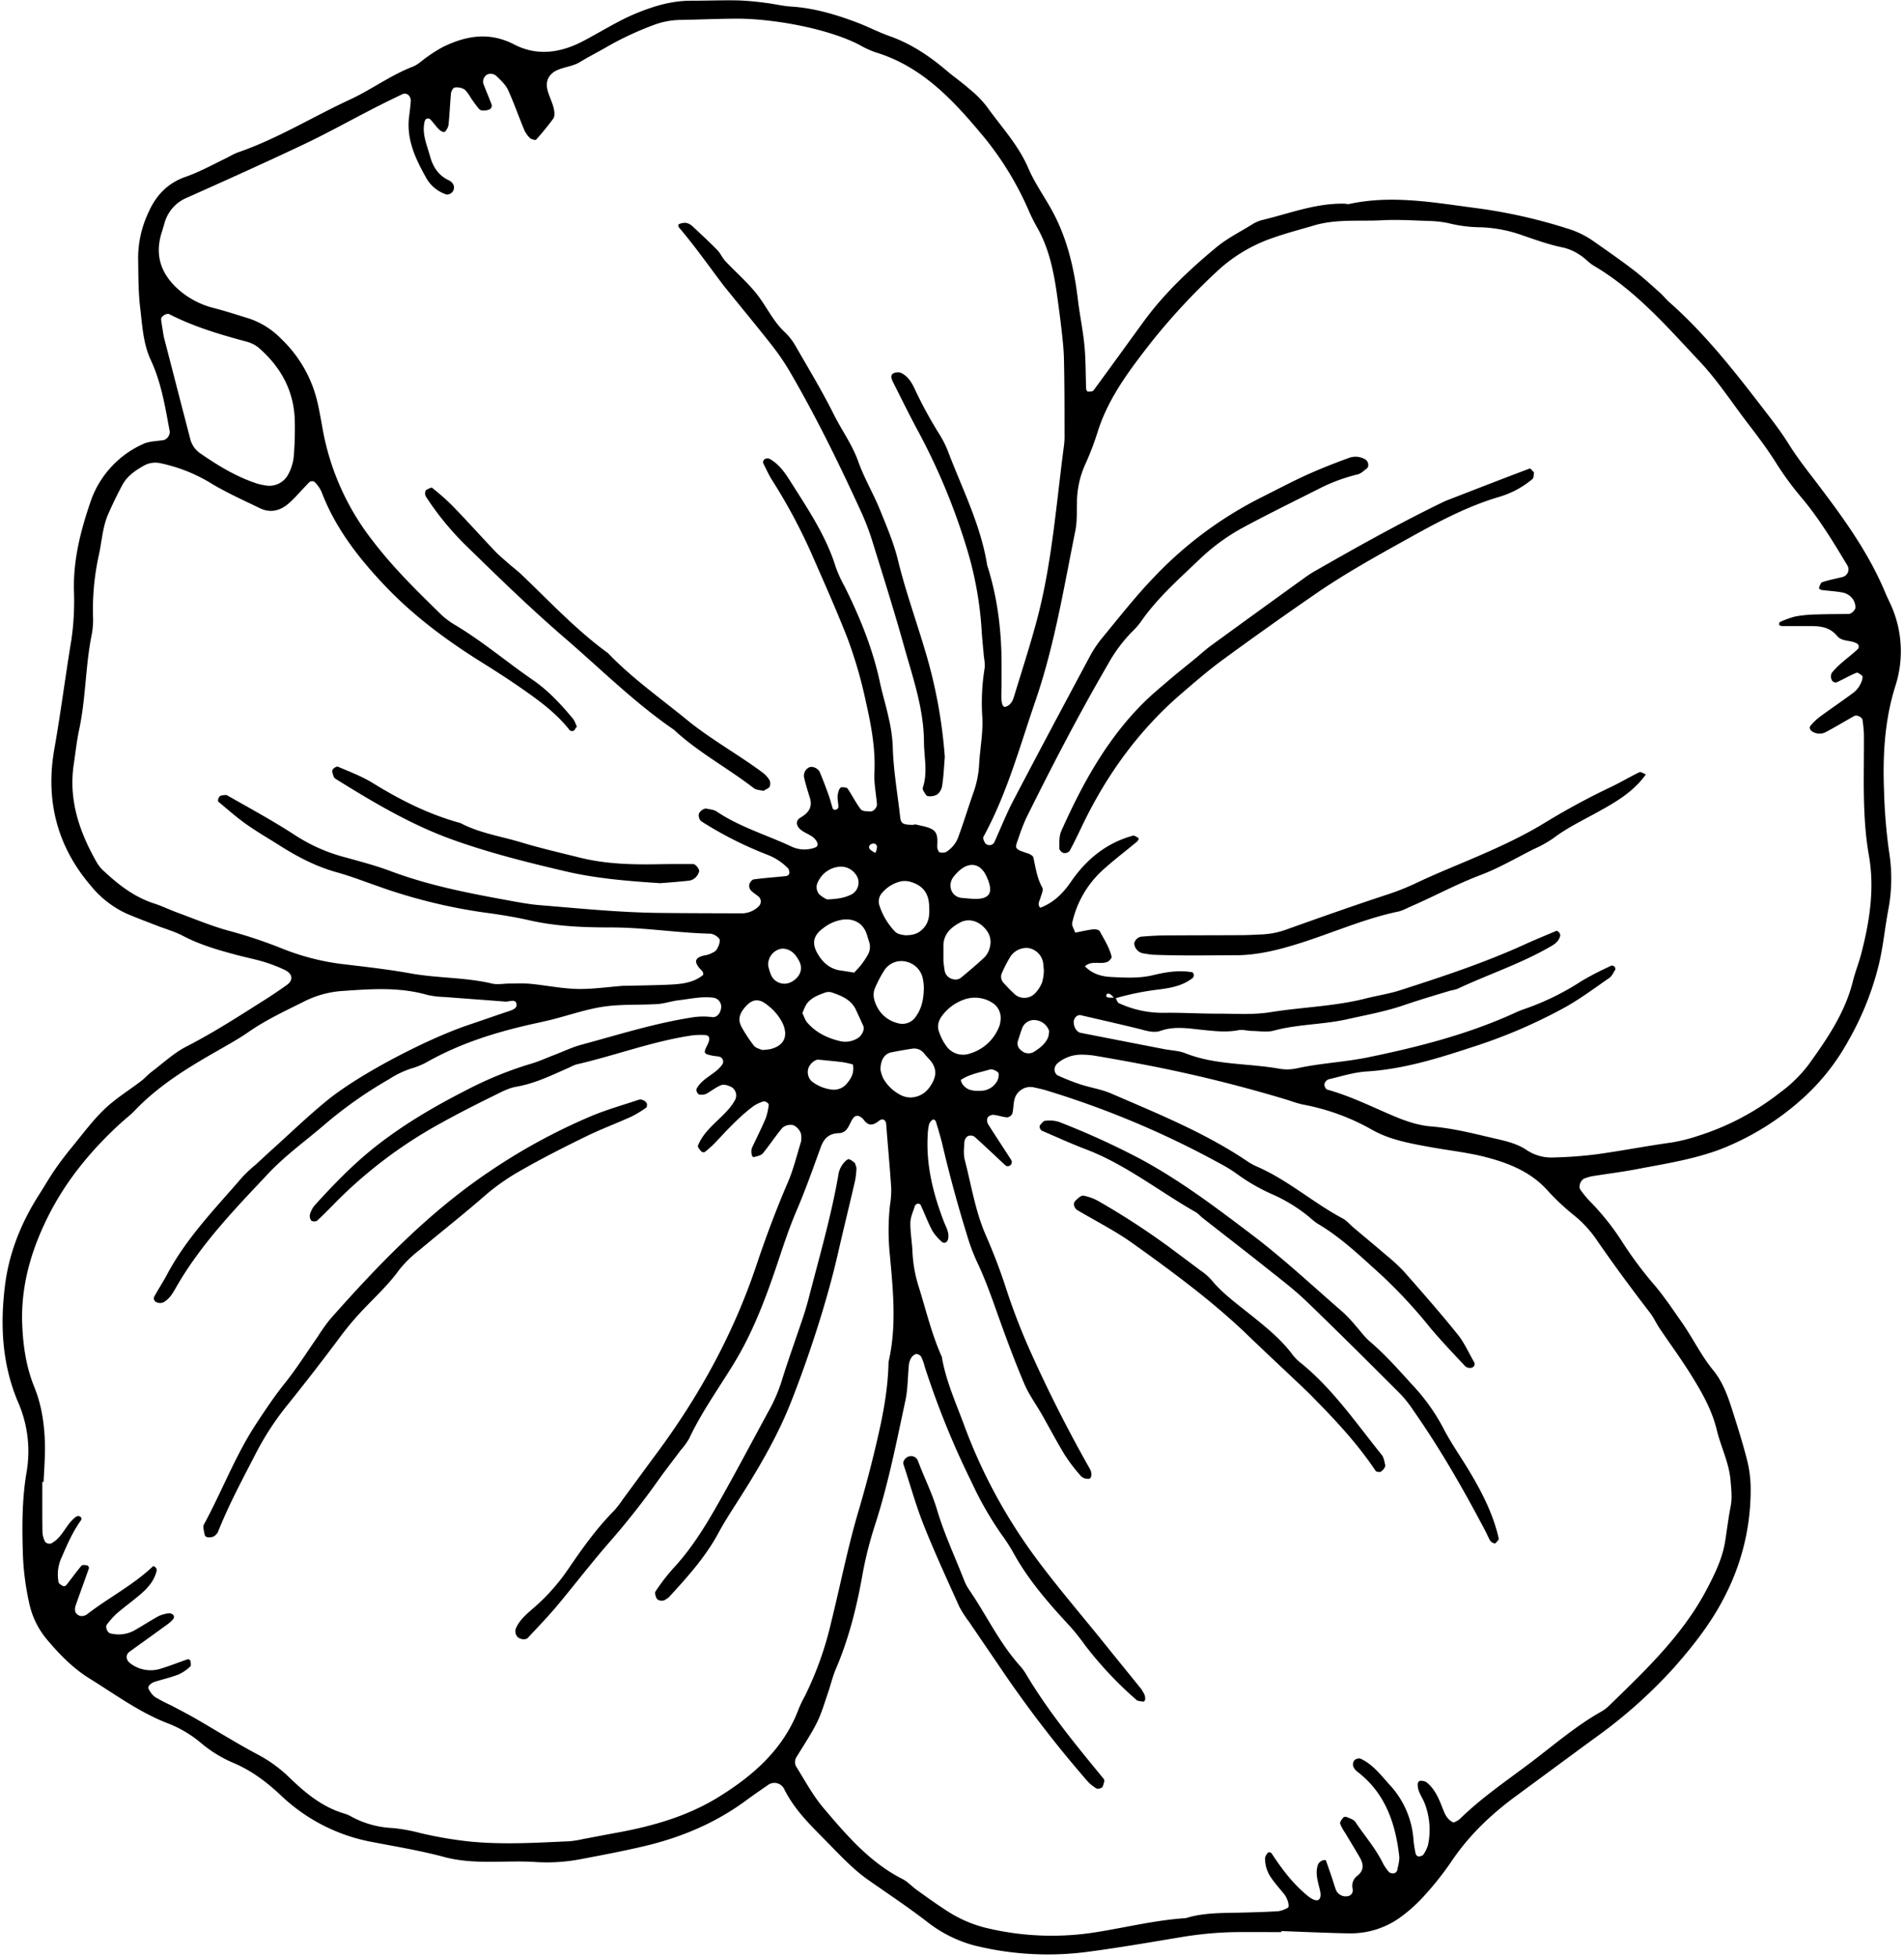 <?xml version="1.0" encoding="UTF-8"?><svg xmlns="http://www.w3.org/2000/svg" xmlns:xlink="http://www.w3.org/1999/xlink" data-name="Poppy Bouquet" height="772.0" preserveAspectRatio="xMidYMid meet" version="1.0" viewBox="12.3 9.3 751.3 772.0" width="751.3" zoomAndPan="magnify"><g data-name="Dogwood 3" id="change1_1"><path d="M517.91,771.52c-6.1,0-12.2-.06-18.3,0a143.52,143.52,0,0,0-20.94,1.93c-12,2-24.05,4.08-36.11,5.7a120.43,120.43,0,0,1-46.11-2.44,52.24,52.24,0,0,1-18.69-9.55c-7.45-5.71-15.25-10.89-22.92-16.27-5.7-4-10.6-9.22-15.51-14.23-6.54-6.68-13.46-13.09-17.67-21.73a4.29,4.29,0,0,0-6-1.66c-3.09,2.12-6.18,4.26-9.2,6.48-12.27,9-26.05,14.67-40.79,18.06-7.75,1.79-15.57,3.3-23.4,4.77A70.88,70.88,0,0,1,224,743.89c-12.11-.86-24.32,1.23-36.4-2-9.47-2.55-19.22-4.13-28.88-6A70.77,70.77,0,0,1,123,717.45c-5.55-5.19-11.41-9.61-18.43-12.61a50.53,50.53,0,0,1-13.14-8.08A45.92,45.92,0,0,0,78.13,689c-11-4.3-20.48-11.33-30.42-17.47-6.35-3.92-11.74-9.34-16.6-15.11a33.1,33.1,0,0,1-7.34-14.92,106.14,106.14,0,0,1-2.4-18.07c-.39-11.27-.46-22.58,1.47-33.68a48.3,48.3,0,0,0-3.5-27.5c-6.21-14.78-7-30-5.11-45.52,1.59-13.24,6.52-25.31,13.72-36.5,2-3.15,3.88-6.41,6-9.49s4.4-6.06,6.78-8.95c4.16-5.06,8.08-10.41,12.79-14.92,4.37-4.18,9.65-7.41,14.48-11.11,1.49-1.14,2.74-2.59,4.23-3.71,4.48-3.39,8.69-7.36,13.62-9.89,10.88-5.57,21.08-12.19,31.37-18.7,2.77-1.75,5.48-3.62,8.16-5.51,2.86-2,2.45-4.61-1.06-6.18a63.54,63.54,0,0,0-7.82-3c-3.59-1.07-7.29-1.79-10.91-2.76-7.24-1.94-14.43-4-21.13-7.53-3.29-1.73-7-2.74-10.45-4.1-3.93-1.53-7.89-3-11.76-4.66A39.36,39.36,0,0,1,48,358.56c-13.4-15.7-17.78-33.93-14.25-53.84,2.53-14.29,4.34-28.68,6.72-43a107.5,107.5,0,0,0,1-19.66c-.24-11.93,2.6-23.25,6.4-34.36a38.54,38.54,0,0,1,21-23.28c2.46-1.13,5.47-1.05,8.23-1.55a3.59,3.59,0,0,0,2.2-3.2C77.51,170,76,160.34,71.77,151.27c-3-6.45-3.33-13.66-4.16-20.6-.78-6.5-.69-13.11-.81-19.68a42.28,42.28,0,0,1,4-17.72c2.91-6.63,7.43-11.67,14.71-14.2,5.72-2,11.07-5,16.58-7.65a37.91,37.91,0,0,1,3.77-1.89c15.62-5.31,29.63-14.05,44.51-20.94,8.49-3.93,16.05-9.62,24.84-13,2.12-.83,3.84-2.64,5.79-3.94A54.25,54.25,0,0,1,187,27.87c9.24-4.53,18.42-6.11,28.25-1,9,4.65,18.22,3.29,27-1.28,7.06-3.67,13.72-8,21.16-11.06,7-2.87,14.09-5,21.75-4.94,6.1,0,12.2-.25,18.3-.13a110.36,110.36,0,0,1,11.17,1c3.25.39,6.47,1.22,9.73,1.42,9,.56,17.51,3.07,25.86,6.2,4.38,1.64,8.56,3.86,13,5.43,8.52,3,15.86,7.91,22.68,13.72,2.85,2.43,6,4.57,8.77,7.05a42.91,42.91,0,0,1,6.92,6.95c5.7,8,12.51,15.17,16.47,24.41,2.38,5.56,5.93,10.63,8.92,15.93,6.33,11.22,9.17,23.46,10.67,36.12.72,6,2,12,2.57,18.07.53,5.59.44,11.23.66,16.85,0,.42.42,1.18.65,1.18.77,0,1.91,0,2.25-.46,6.68-9.06,13.25-18.2,19.88-27.29,8.09-11.07,18-20.36,28.48-29.08,4.28-3.57,9.41-6.14,14.19-9.09a13.63,13.63,0,0,1,3.84-1.72c10.89-2.6,21.47-6.82,32.94-6.49a6.88,6.88,0,0,0,1.4.15c16.9-3.72,33.6-.59,50.31,1.59a207.62,207.62,0,0,1,35.58,7.94,36.36,36.36,0,0,1,10.13,4.73c5.37,3.79,10.79,7.51,16,11.49,3.72,2.83,7.17,6,10.67,9.13,1.4,1.24,2.56,2.75,4,4C686,141.79,698,157.44,710,173.05c2.86,3.71,5.65,7.49,8.13,11.46,3.24,5.19,7,10,10.69,14.82,10.51,13.8,20.77,27.78,27.48,44,.54,1.3,1.17,2.55,1.76,3.83A44.53,44.53,0,0,1,760.17,280c-4.3,13.68-5,27.63-4.43,41.73a211.5,211.5,0,0,0,2,23.79,65.48,65.48,0,0,1-.28,22.38c-1.41,7.36-2.06,14.82-3.85,22.16a115.88,115.88,0,0,1-12,29.86,86.63,86.63,0,0,1-18.3,23,105.84,105.84,0,0,1-32.15,19.77c-10.64,4-21.69,5.68-32.7,7.79-6,1.15-12,1.89-18.06,2.86a26.37,26.37,0,0,0-2.68.79c-1.67.46-2.77,3.3-1.75,4.6a41,41,0,0,0,3.53,4.32,97.66,97.66,0,0,1,13.1,16.46,151.24,151.24,0,0,0,11.72,15.8c4.35,5,7.95,10.44,11.7,15.8,4.29,6.12,7.49,12.91,12.31,18.77,3.54,4.3,5.61,9.74,7.32,15.12,2.14,6.7,4.27,13.4,6,20.2a46.41,46.41,0,0,1,1.44,11.13,91.14,91.14,0,0,1-9.85,42C688,648.92,680.79,658.15,673,667a194.31,194.31,0,0,1-31.46,28c-10.22,7.47-20.36,15-30.59,22.51-9.92,7.24-18.74,15.52-25.68,25.77a122.3,122.3,0,0,1-10.41,13.27,61.64,61.64,0,0,1-10.37,9.4A33.46,33.46,0,0,1,544.62,772q-4.92-.07-9.84-.26c-5.62-.19-11.24-.42-16.86-.64C517.92,771.25,517.91,771.39,517.91,771.52ZM452.45,402.84c.47.77.75,2,1.43,2.24a41.07,41.07,0,0,0,17.68,3.78c7-.12,14.06.34,21.1.33s14.2.53,21.07-.6c12.48-2,25.21-2.26,37.52-5.4,4.54-1.15,9.21-1.83,13.65-3.27,16.51-5.32,33-10.75,48.81-17.94,4.22-1.92,8.5-3.69,12.79-5.47.22-.09.81.39,1.06.73a1.69,1.69,0,0,1,.38,1.21c-.45,2-1.88,3.13-3.52,4.08-11.79,6.9-24.81,11.11-37.11,16.91a21.19,21.19,0,0,1-2.72.67C578.32,402,572,403.87,565.8,406c-7.13,2.39-14.49,3.73-21.8,5.37-9.63,2.17-19.57,1.93-29.11,4.52-2.62.7-5.58.17-8.37.12-1.86,0-3.79-.64-5.55-.3-4.7.9-9.28.37-14-.1-5.53-.55-11.12-1.62-16.71.35-2.68.94-5.54,0-8.3-.72-7.72-1.9-15.49-3.65-23.24-5.45-1.27-.29-2.61,1-2.73,2.5-.15,2,1.13,4.15,2.66,4.45q16.53,3.24,33.07,6.45c2.75.53,5.69.58,8.24,1.6,12,4.77,24.94,3.91,37.36,6.16a18.5,18.5,0,0,0,7-.25c9.18-2,18.57-2.39,27.79-4.28,18.87-3.88,37.44-8.58,55.16-16.29,2.15-.93,4.26-2,6.47-2.74a102.8,102.8,0,0,0,22.68-11.1,116.61,116.61,0,0,1,11.22-5.81,1.31,1.31,0,0,1,2.07.92c.07.38-.3.88-.55,1.27a7.54,7.54,0,0,1-1.63,2.27c-5.78,4-11.41,8.22-17.5,11.65a206.94,206.94,0,0,1-37.44,16c-13.36,4.39-26.75,8.51-41,9.41-5.09.32-10.11,1.93-15.11,3.11A2.81,2.81,0,0,0,534.9,437c-.1.67.52,2,1.07,2.14,8.17,2.26,15.79,5.87,23.51,9.25,5.59,2.44,11.31,4.78,17.42,5.28,9,.72,17.54,3,26.23,5,4.15.95,8.18,2,11.75,4.44a17.58,17.58,0,0,0,10.73,2.8,163,163,0,0,0,16.83-1.26c9.75-1.35,19.42-3.24,29.17-4.59a66.83,66.83,0,0,0,10.86-2.7,101.81,101.81,0,0,0,32.17-17,54.66,54.66,0,0,0,11.06-10.73c7.41-10.24,14.62-20.69,17.75-33.29.9-3.64,2.33-7.14,3.27-10.77,3.32-12.79,5.37-25.75,3-38.95-1.63-9.3-1.94-18.66-2-28,0-6.57.1-13.14.06-19.7a52.11,52.11,0,0,0-.54-5.55c-.13-1.14-2.24-2.19-3.3-1.59-3.67,2.06-7.28,4.23-11,6.22a5.27,5.27,0,0,1-5.33,0c-.94-.54-1.58-1.51-.93-2.33a21.2,21.2,0,0,1,4-3.8c4.14-3.06,8.44-5.93,12.55-9a9.93,9.93,0,0,0,3.92-5.65c.1-.44.17-1.16-.07-1.35-.67-.52-1.72-1.36-2.24-1.15-2.56,1-5,2.46-7.49,3.61a1.65,1.65,0,0,1-2.35-1,3.27,3.27,0,0,1,.06-2.51,29.92,29.92,0,0,1,3.91-4c2.09-1.85,4.36-3.51,6.37-5.44a1.4,1.4,0,0,0-.5-2.31c-2.43-1.33-5.72-.55-7.69-2.95-2.67-3.25-6.26-3.83-10.12-3.83s-7.51,0-11.26,0c-1.33,0-1.78-.51-1.19-1.58a39.62,39.62,0,0,1,6.23-2.24,53.31,53.31,0,0,1,8.39-.77c4.2-.15,8.42-.12,12.62-.21,1.13,0,2.77-1.74,2.64-2.76a7,7,0,0,0-.73-2.59,6.48,6.48,0,0,0-4.47-3.11c-2.73-.51-5.53-.63-8.29-1-.36-.05-1-.66-.93-.78.34-.82.66-2.07,1.29-2.28,2.64-.86,5.39-1.38,8.09-2.06a3.09,3.09,0,0,0,1.91-4.42c-5.54-9.24-11.1-18.45-18.06-26.75a120.44,120.44,0,0,1-10-13.58c-3.49-5.59-7.43-10.81-11.42-16-6.26-8.19-11.94-16.94-19-24.41-12.82-13.63-25.17-27.9-41.61-37.59-2-1.18-3.57-3.07-5.56-4.29a19.82,19.82,0,0,0-6.33-2.86c-5.56-1.09-10.81-3-16.16-4.82a54.2,54.2,0,0,0-16.51-3.23,53.6,53.6,0,0,1-12.53-1.55,41,41,0,0,0-8.36-.94c-6.09-.22-12.21-.6-18.29-.27-8.86.47-17.86-.56-26.57,2-5.39,1.59-10.83,3-16.13,4.86a61.39,61.39,0,0,0-22.71,13.69,255.38,255.38,0,0,0-25.76,27.85c-8.36,10.77-16.57,21.52-20.8,34.74a113.08,113.08,0,0,1-5,13.14,37,37,0,0,0-3.27,15c-.1,3.75.09,7.58-.64,11.21-4.56,22.49-8.21,45.2-15.71,67-6.24,18.15-11.26,36.76-20.56,53.75-.3.55.26,1.76.7,2.5a2.22,2.22,0,0,0,3.53-.21c2.52-5.52,4.74-11.2,7.55-16.58,10-19.11,20.16-38.13,30.34-57.15a43.2,43.2,0,0,1,4.72-7c6.85-8.32,13.47-16.8,21-24.56a153.09,153.09,0,0,1,41.62-30.82c5.87-2.93,11.66-6,17.63-8.76,5.54-2.51,11.21-4.76,16.92-6.83a7.48,7.48,0,0,1,6.76.57c1.16.74,1.53,2.8.43,3.59s-2.19,1.92-3.44,2.24a68.49,68.49,0,0,0-14.52,5.26c-10.46,5.29-21,10.42-31.3,16a80,80,0,0,0-16.92,12.51c-8.14,7.76-16.56,15.19-23,24.52a31.56,31.56,0,0,1-3.75,4.19,59.32,59.32,0,0,0-9.14,12.45c-11.57,19.87-22.14,40.27-32.34,60.86a79.13,79.13,0,0,0-3,7.85c-1.55,4.18-1.52,4.15,3.78,5.91.82.27,2,.93,2.15,1.6.88,4.06,1.43,8.15,3.52,11.91.52.92-.37,2.69-.73,4s-1.36,2.52-.08,3.92c5.29-2,9-5.69,12.24-10.44,6-8.67,13.9-15.17,24.34-18,.63-.17,1.54.6,2.26,1a2.22,2.22,0,0,1-.52,1.23c-4.31,3.6-8.8,7-13,10.75a39.7,39.7,0,0,0-12.72,21.42c-.24,1.11.74,2.48,1.19,3.86,2.58-.5,4.85-1.05,7.16-1.32.83-.1,2.22.21,2.53.78,1.76,3.24,3.78,6.39,4.67,10,.13.52-.82,1.64-1.52,2-2.81,1.3-6.33-.66-9,1.81,2.83,2.95,6.38,4,10.18,4.21,5.61.28,11.24.62,16.8-.73,5-1.22,10.07-2,15.23-1.15.3,0,.67.55.72.89a1.64,1.64,0,0,1-.32,1.31c-4.2,3.38-9.37,4.12-14.42,4.74a106.17,106.17,0,0,0-16.51,3.45,8.19,8.19,0,0,0-1.72-1.71c-1-.53-1.66-.1-1.53.87,0,.22.69.45,1.08.48C450.8,402.91,451.63,402.85,452.45,402.84ZM289.77,393.9c0-.4.05-.89-.15-1.17-.54-.74-1.26-1.34-1.79-2.09-1.47-2.06-1.08-3.28,1.3-4.12.88-.31,1.85-.36,2.73-.67a12.78,12.78,0,0,0,2.5-1.2c1.11-.67,2.48-4.19,1.74-5a5.46,5.46,0,0,0-3.31-2c-13.12-.3-26.1-2.47-39.27-2.47-10.75,0-21.56-.38-32.18-2.79-5.92-1.34-12-2.32-18-3.11a212.87,212.87,0,0,1-42.22-10.48c-5.32-1.85-10.58-3.9-16-5.4-8.25-2.28-15.65-6.21-22.8-10.75-4.35-2.77-8.84-5.33-13-8.31-3.8-2.7-7.3-5.81-10.88-8.8-.21-.18-.09-.94.08-1.35s.55-.89.91-1c.85-.16,1.94-.45,2.58-.08,9,5.12,18,10,26.69,15.65a67.12,67.12,0,0,0,19.11,8.57c6.32,1.73,12.69,3.4,18.81,5.7,14.55,5.44,29.67,8.45,44.86,11.22,4.6.84,9.21,1.76,13.86,2.14,15.85,1.3,31.69,2.91,47.62,3.06,10.79.11,21.57.13,32.36.16a9.6,9.6,0,0,0,6.31-2.72,2.62,2.62,0,0,0,.21-3.69c-1-.95-2.31-1.62-3.25-2.64a2.9,2.9,0,0,1-.64-2.34c.24-.79,1.07-1.91,1.76-2,4.15-.56,8.35-.84,12.52-1.28,1.19-.12,1.7-.82,1.51-1.8a2.6,2.6,0,0,0-.45-1.25,23,23,0,0,0-8.13-5.37,146.7,146.7,0,0,1-26.28-13.31,3.4,3.4,0,0,1-.86-2.41c-.06-1.15,1.95-2.73,3-2.5,1.35.31,2.9.37,4,1.1,9,6.07,19.47,9.18,29.24,13.7a12,12,0,0,0,9.55.6,1.87,1.87,0,0,0,1.05-.81,1.93,1.93,0,0,0-.16-1.36c-1.33-2.76-4.47-3.2-6.56-5-1.72-1.49-2-3.5,0-4.67,3.22-1.88,4.88-4.12,3.7-7.92-.84-2.67-1.69-5.35-2.28-8.08a3.65,3.65,0,0,1,1.62-3.6c1.23-1,3.85-.11,4.64,1.75,1.27,3,2.41,6.07,3.52,9.15.62,1.72,1,3.53,1.62,5.26.08.24.88.43,1.23.31s.94-.64.93-1c0-1.39-.34-2.79-.33-4.18a8.41,8.41,0,0,1,.61-2.67c.15-.41.61-1,.93-1,.83,0,2.08,0,2.42.52,1.82,2.66,3.24,5.62,5.2,8.16.63.81,2.52.83,3.84.86s2.64-1.72,2.55-2.87c-.36-4.19-1.23-8.39-1-12.55.44-9.51-1.29-18.69-3.37-27.83a174.7,174.7,0,0,0-7.46-25.61c-4.48-11.35-9.44-22.46-14.34-33.62a220.88,220.88,0,0,0-15.31-28.38c-1.23-2-2.21-4.11-3.25-6.21a1.45,1.45,0,0,1,1-2.15,1.92,1.92,0,0,1,1.37.12c3.85,2.13,6.22,5.72,8.45,9.26,6.75,10.69,13.86,21.19,17.66,33.47a52.11,52.11,0,0,0,3.5,7.65c6.08,12.21,11.19,24.76,14,38.18,1,4.58,2.41,9.07,3.37,13.65a60.67,60.67,0,0,1,1.61,11.09c.21,9.41,1.89,18.64,2.92,27.95.29,2.62,1.08,3.09,4.91,3.14.47,0,1-.25,1.39-.13,2.23.6,4.72.85,6.58,2.05,2.14,1.37,1.81,4.1,1.75,6.45a3.55,3.55,0,0,0,.21,1.34c.17.43.46,1.08.77,1.13a4.14,4.14,0,0,0,2.48-.11,11.77,11.77,0,0,0,5.07-6.53c2.08-5.72,3.86-11.56,5.89-17.31a39.28,39.28,0,0,0,2.13-11c.36-6.08,1.55-12.18,1.25-18.22a85.47,85.47,0,0,1,.92-19.58,16.53,16.53,0,0,0-.28-4.18c-.32-3.74-.73-7.46-.95-11.2a140.1,140.1,0,0,0-6.22-33.08A252.13,252.13,0,0,0,374.36,179c-3.34-6.19-6.41-12.52-9.6-18.79a13.51,13.51,0,0,1-.55-1.29c-.4-1.05-.21-2,.76-2.4a3.85,3.85,0,0,1,2.61-.22c3.27,1.39,4.8,4.52,6.11,7.41a170.64,170.64,0,0,0,9.46,17.19,40.51,40.51,0,0,1,3.15,6.28c5.63,14.88,13,29.14,15.53,45.1,4.21,13.07,5.74,26.52,5.68,40.19,0,2.35,0,4.69,0,7,0,1.4-.09,2.81-.09,4.22,0,3.42.6,4.85,1.82,4.39,2-.74,2.71-2.43,3.25-4.21,3-9.86,6.2-19.67,8.87-29.63,6.09-22.72,7.71-46.16,10.8-69.36a29.68,29.68,0,0,0,.19-4.22c0-9.84,0-19.69-.22-29.54-.07-3.74-.48-7.48-.9-11.2-.51-4.66-1.15-9.3-1.79-13.94-1.3-9.32-3.11-18.5-7.83-26.83a69.46,69.46,0,0,1-3.17-6.27,123.34,123.34,0,0,0-17.32-28.82c-12-14.49-24.55-28.5-43.56-34.19a39.57,39.57,0,0,1-6.38-3c-13.42-6.78-34.91-10.19-47.73-10.2-7.5,0-15,.37-22.51.48a31.2,31.2,0,0,0-11,2.13,122.07,122.07,0,0,0-17.81,8.3c-3.62,2.14-7.41,4-11,6.21-4,2.47-10,1.88-12.34,6.12s1.73,8.79,2.21,13.33a4.35,4.35,0,0,1-.28,2.72c-2.15,2.92-4.45,5.73-6.86,8.43-.28.31-1.89-.11-2.45-.64a10.16,10.16,0,0,1-2.32-3.37c-2.16-5.19-4-10.52-6.33-15.61-.93-2-2.77-3.73-4.42-5.33a3.38,3.38,0,0,0-3.9-.68,3.24,3.24,0,0,0-1.39,3.62c1,2.62,2.11,5.2,3.11,7.82a1.69,1.69,0,0,1-.93,2.37,7.38,7.38,0,0,1-2.58.33,1.88,1.88,0,0,1-1.26-.56c-.9-1-1.71-2.17-2.52-3.29-1.09-1.5-1.92-3.29-3.29-4.45a5.69,5.69,0,0,0-3.87-.76c-.56.06-1.36,1.39-1.44,2.2-.41,4.19-.56,8.4-1,12.59A5.51,5.51,0,0,1,188.11,61c-.6.84-1.92.23-3.44-1.56-.89-1.06-1.73-2.17-2.69-3.16a1.53,1.53,0,0,0-1.35-.14,1.62,1.62,0,0,0-.75,1c-1.21,4.84.86,9.25,2.08,13.71,1.13,4.16,3.32,7.73,7.56,9.63a3.72,3.72,0,0,1,1.81,2,2.87,2.87,0,0,1-.4,2.42,3,3,0,0,1-2.37,1.16,14.26,14.26,0,0,1-8.38-7.11c-4.13-7.39-7.65-15.11-6.41-24,.26-1.86.45-3.73.61-5.59.2-2.17-1.59-3.73-3.36-2.88-3.8,1.82-7.59,3.68-11.34,5.6-9.17,4.71-18.18,9.74-27.49,14.16-15.24,7.22-30.64,14.14-46,21a15.22,15.22,0,0,0-9,10.15q-.58,2-1.2,4c-2.57,8.53-.25,15.65,6.18,21.63a33.3,33.3,0,0,0,14.72,7.86c4.53,1.16,9,2.65,13.45,4a31.69,31.69,0,0,1,13,8.18,50.12,50.12,0,0,1,14,24c1,4.09,1.68,8.26,2.44,12.41a100.23,100.23,0,0,0,19.51,43.08c8,10.5,17.32,19.67,26.7,28.83a30.38,30.38,0,0,0,5.56,4.28c10.9,6.45,20.54,14.68,30.94,21.84,6.24,4.29,11.33,9.82,16.12,15.62a13,13,0,0,1,1.14,2.5c.83,1.68.28-.52-.45,1.21a1.37,1.37,0,0,1-2.32.4c-4.71-6-10.65-10.55-16.76-14.88-5.73-4.06-11.63-7.89-17.59-11.61-14-8.72-27.13-18.45-38.48-30.41-10.37-10.93-19.57-22.74-25-37.06a12.86,12.86,0,0,0-2.34-3.44,1.67,1.67,0,0,0-2.53-.23c-2.62,2.64-5,5.52-7.73,8-3.35,3.08-7.36,4.28-11.67,2.2-6.74-3.26-13.62-6.34-20-10.26A63.09,63.09,0,0,0,75.4,192a9.26,9.26,0,0,0-6.76,1.25c-3.31,1.89-6.36,4.09-8.15,7.54-2,3.73-3.83,7.51-5.51,11.37-2.27,5.21-2.49,10.91-3.73,16.36A99.33,99.33,0,0,0,49,252.28a32.21,32.21,0,0,1-.44,7C46,271.7,46.2,284.46,43.59,296.87c-1,4.58-1.48,9.26-2.18,13.89-2.14,14.19,2.26,26.86,9.16,38.92a14.27,14.27,0,0,0,2.68,3.23c5.86,5.5,12.13,10.33,19.94,12.84,3.12,1,6.07,2.47,9.14,3.59,7,2.57,14,5.54,21.24,7.41a186.76,186.76,0,0,1,19.94,6.71,95.44,95.44,0,0,0,23,6.06c9.29,1.12,18.64,2.13,27.83,3.79,10.64,1.92,21.52,1.5,32.07,4,2.21.52,4.67,0,7,0,2.81,0,5.65-.14,8.44.13,6.06.59,12.09,1.86,18.15,2s12.13-.79,18.2-1.24c.47,0,.94,0,1.41,0,5.62-.15,11.25-.2,16.87-.46C281.22,397.51,285.91,397.07,289.77,393.9Zm-260.26,200H29c0,6.56-.05,13.12.05,19.68a9.07,9.07,0,0,0,1.08,4,2.42,2.42,0,0,0,2.27.65c4.42-2.2,5.8-7.26,9.44-10.23.87-.71,1.69-.85,2.38-.15a1.14,1.14,0,0,1,.11,1.1c-3.35,4.59-5.55,9.76-7.79,14.92a15.86,15.86,0,0,0-1.13,9.61c.13.62,1.11,1.16,1.8,1.53a1.35,1.35,0,0,0,1.25-.37c2-2.55,3.93-5.21,6-7.69.35-.41,1.56-.21,2.34-.09a1.3,1.3,0,0,1,.6,1.09c-1.7,4.87-3.5,9.7-5.19,14.57a4.36,4.36,0,0,0-.18,2.7,3,3,0,0,0,2,1.58,3.68,3.68,0,0,0,2.61-.65c8.5-6.59,18.22-11.5,26.08-19,.1-.09.76.24,1,.52a1.71,1.71,0,0,1,.41,1.2c-.86,3.83-3.29,6.69-6.14,9.16-3.18,2.76-6.64,5.21-9.85,8a33.38,33.38,0,0,0-3.67,4.18c-.74.88.21,3.19,1.32,3.44a12.91,12.91,0,0,0,9.54-1.15c3.27-1.85,6.4-3.93,9.7-5.72a13.92,13.92,0,0,1,4-1.05,2,2,0,0,1,1.25.39c.86.54.91,1.38.07,2.26a15.3,15.3,0,0,1-2.11,1.83c-4.93,3.58-9.88,7.12-14.82,10.69-1.69,1.22-1.44,3.36.32,4.61a13.18,13.18,0,0,0,12,2.08c3.58-1.09,7.06-2.5,10.61-3.7.29-.1,1,.29,1.08.53.12.78.33,2-.07,2.32a16.39,16.39,0,0,1-4.58,3.12c-3,1.18-6.26,1.92-9.39,2.9-1.69.54-3,1.94-2.46,2.79a9.09,9.09,0,0,0,2.51,3.2,67.86,67.86,0,0,0,6.22,3.25c3.32,1.75,6.66,3.46,9.9,5.33,8.12,4.68,16.07,9.68,24.34,14.07a54,54,0,0,1,12.45,9c6.43,6.23,13.26,11.93,22.15,14.45a13.12,13.12,0,0,1,2.56,1.17,37.55,37.55,0,0,0,16.15,4.44,67.75,67.75,0,0,1,11,2,159,159,0,0,0,19.37,3.32c13.11,1.3,26.25.49,39.38-.1a40.46,40.46,0,0,0,5.54-.9c4.14-.76,8.28-1.59,12.43-2.34,14.41-2.58,28.41-6.48,40.95-14.24,13.77-8.52,25.64-18.94,31.56-34.7a46.28,46.28,0,0,1,2.44-5.07,132.45,132.45,0,0,0,10.37-29.06c3.61-14.54,6.47-29.26,10.72-43.66q4.38-14.82,7.82-29.91c2.2-9.59,3.94-19.3,4.12-29.21,3.24-14,1.81-28,.54-42a93.43,93.43,0,0,1,0-19.64,38.51,38.51,0,0,0,.52-7c-.57-8.41-1.34-16.82-2-25.22-.13-1.62-1.39-2.38-2.76-1.31-2.16,1.7-4,2.35-5.91-.14a5.69,5.69,0,0,0-.95-1c-1.43-1.16-2.62-1.05-3.56.35-1.51,2.24-2,5.6-5.5,5.7-3.87.11-5.87,2.07-7.13,5.54-3.05,8.37-6,16.78-9.53,25-2.78,6.49-5,13.14-7.21,19.81-4.62,13.78-9.62,27.39-17.19,39.94-6.05,10-13,19.54-18,30.19a27.56,27.56,0,0,1-3.3,4.55c-3.08,4.13-6.27,8.2-9.25,12.41a303.81,303.81,0,0,1-19.17,24.23c-7.08,8.13-13.64,16.7-20.57,25-3.61,4.28-7.52,8.3-11.33,12.42-.79.85-2.66.72-3.87-.14a3.25,3.25,0,0,1-.79-3.77c1.63-3.56,4.67-5.9,7.44-8.34a78.45,78.45,0,0,0,13-14.69c5.55-8.15,11.24-16.16,18.21-23.21a38.29,38.29,0,0,0,3.43-4.44c4.45-6,8.86-12.09,13.33-18.11,16.89-22.75,30.39-47.34,39.39-74.21,3.73-11.14,7.84-22.1,12.47-32.87,2.23-5.2,3.51-10.66,5.17-16a8.37,8.37,0,0,0,0-2.78c-.07-1.33-2.07-3.72-3.69-3.8a5,5,0,0,0-3.7,1.19c-2.7,3.2-5,6.77-7.66,10-.74.9-2.32,1.21-3.59,1.51-.84.2-1.33-2.35-.65-3.8,1.78-3.82,3.69-7.58,5.33-11.46a23.82,23.82,0,0,0,1.21-5.39c.05-.3-.51-.8-.88-1a1.74,1.74,0,0,0-1.27-.29,15.7,15.7,0,0,0-3.73,1.74c-5.7,4.2-10.45,9.41-15.26,14.55a40.91,40.91,0,0,1-4.17,3.71,1.42,1.42,0,0,1-1.31-.28c-.57-.67-1.51-1.72-1.32-2.23,1.73-4.49,5.28-7.62,8.62-10.85,2.37-2.29,4.68-4.57,6.19-7.56a3.85,3.85,0,0,0-1.66-4.8c-1.19-.57-2.85-1.14-3.92-.73-2.14.82-4,2.39-6,3.47a5,5,0,0,1-2.57.28c-.37,0-.81-.52-1-.91a1.73,1.73,0,0,1-.21-1.34c2.25-4.34,7.36-5.67,10.09-9.55a2,2,0,0,0-1.08-3.15c-.91-.21-1.86-.23-2.78-.42-3.52-.75-3.61-.92-1.84-4.48,1.2-2.41.68-3.71-1.43-3.67a34.67,34.67,0,0,0-4.21.1c-15.82,2.25-30.77,8-46.27,11.55a16.19,16.19,0,0,0-2.57,1.13c-6.85,3-13.54,6.34-21.06,7.64-3.15.55-6.17,2.21-9.1,3.66-7.15,3.51-14.26,7.14-21.19,11a179.91,179.91,0,0,0-42.34,32.35c-2,2-3.93,4-6,5.87a2.31,2.31,0,0,1-2.28-.09,3.06,3.06,0,0,1-.47-2.52,9.7,9.7,0,0,1,2-3.65C144,476.53,151.5,468.78,160,462c11.07-8.79,23.14-15.91,35.71-22.33a145.31,145.31,0,0,1,26-10.69c3.14-.9,6.14-2.29,9.21-3.46,3.5-1.33,6.91-3,10.52-4,14.46-3.89,28.75-8.45,43.62-10.79a27.3,27.3,0,0,1,8.26-.18c1.8.25,3.26-1.45,3.51-3.56a3.57,3.57,0,0,0-2.87-4.07c-4.75-.66-9.35.47-14,1-2.78.33-5.5,1.31-8.28,1.48-7,.43-14.14,0-21.06,1s-13.63,3.37-20.44,5.09c-2.73.69-5.49,1.26-8.23,1.88-14.22,3.21-28,7.53-40.82,14.71a28.66,28.66,0,0,1-6.44,2.71,37.19,37.19,0,0,0-8.83,4.23,167.45,167.45,0,0,0-25.26,17.74c-7.45,6.43-15.57,12.22-22.28,19.34C105.1,486.12,91.68,500,82,516.79c-1.38,2.39-2.71,5-5.38,6.35a3.52,3.52,0,0,1-2.51-.09,1.63,1.63,0,0,1-.85-2.4c1.58-2.87,3.39-5.61,4.92-8.49,7.78-14.69,19.37-26.42,30.05-38.84a60.12,60.12,0,0,1,5.18-4.76c2.06-1.89,4.09-3.82,6.17-5.69,7.31-6.57,14.39-13.43,22-19.61,12.72-10.31,39.3-24.15,55.64-29.64,4.89-1.65,9.75-3.36,14.63-5,1.78-.61,4.45-1.2,4.29-3-.22-2.55-2.86-1.06-4.47-1.19-7.95-.63-15.9-1.18-23.84-1.81a35,35,0,0,1-7-.85c-11.08-3.17-22.3-2.3-33.55-1.52a39.09,39.09,0,0,0-14.84,4.07c-7.52,3.77-15.18,7.3-22.14,12.15-3.84,2.68-8,4.94-12,7.26-11.85,6.73-23.43,13.81-32.93,23.79-1.62,1.69-3.52,3.1-5.25,4.68C48.26,463,38.13,475.27,31,489.74c-6.52,13.19-10.5,27-9.93,42,.33,8.56,1.57,16.86,4.75,24.71,3.25,8,4.22,16.3,4.23,24.78C30,585.42,29.7,589.64,29.51,593.86Zm556.34,134.4a10.21,10.21,0,0,0,2.43-1.35c8.72-8.58,18.89-15.38,28.57-22.74,8.94-6.78,17.48-14.17,27.33-19.7a16.24,16.24,0,0,0,3.33-2.58C662,667.83,676.6,654,686.09,635.69c3.06-5.91,5.86-11.69,6.92-18.25.75-4.62,1.28-9.28,2.19-13.87.65-3.29.26-6.48,0-9.75-.48-7.17-3.8-13.52-5.46-20.33-2-8.35-6.29-15.64-10.79-22.78-3.74-5.94-7.91-11.61-11.83-17.44-1.31-1.94-2.26-4.15-3.68-6-7.42-9.64-14.65-19.42-21.54-29.45a45.08,45.08,0,0,0-8.65-9.19A92.31,92.31,0,0,1,623,479c-6.58-7.37-15.28-10.83-24.37-13.2-7.22-1.89-14.73-2.63-22.09-4-7.83-1.43-15.73-2.8-22.78-6.77A87.64,87.64,0,0,0,526.19,445a50.28,50.28,0,0,1-5.38-1.63,556.31,556.31,0,0,0-55.9-13.86q-10.35-2-20.73-3.75a35,35,0,0,0-5.61-.39,14.4,14.4,0,0,0-9,3.41,3.51,3.51,0,0,0-1.17,2.38,2.93,2.93,0,0,0,1.09,2.31,85.66,85.66,0,0,0,9.1,3.61c4,1.31,8.28,1.93,12.12,3.59,18.5,8,37.2,15.54,54,26.91a23.73,23.73,0,0,0,3.71,2c12.12,5.29,22.05,14.2,33.65,20.38,1.61.85,2.86,2.4,4.29,3.6,4.29,3.63,8.63,7.2,12.89,10.87a71.27,71.27,0,0,1,7.2,6.68c7.13,8.09,14.24,16.2,21,24.58,2.61,3.23,4.34,7.18,6.43,10.82a1.5,1.5,0,0,1-.78,2.32,2.93,2.93,0,0,1-2.51-.43c-4.81-5.12-9.68-10.19-14.17-15.58a196,196,0,0,0-19.13-20.58c-8-7.22-15.77-14.73-25.15-20.25a29.16,29.16,0,0,1-3.29-2.63,62.86,62.86,0,0,0-14.34-8.83,75.38,75.38,0,0,1-14.58-8.44,53.72,53.72,0,0,0-6-3.65,360,360,0,0,0-68.53-28.9c-1.79-.56-3.63-.95-5.47-1.34a6.5,6.5,0,0,0-7.38,5c-.41,1.8-.33,3.71-.82,5.47a2.58,2.58,0,0,1-2,1.43c-1.83-.12-3.61-.82-5.44-1A2.82,2.82,0,0,0,402,450.2a3.11,3.11,0,0,0,.21,2.62c3,4.75,6.11,9.4,9.12,14.13a1.6,1.6,0,0,1-.9,2.33,1.52,1.52,0,0,1-1.33-.18c-4.11-3.79-8.14-7.68-12.32-11.4a2.83,2.83,0,0,0-2.61-.2,3.23,3.23,0,0,0-1.33,2.34c-.14,2.32-.43,4.79.14,7,2.6,10,4.14,20.19,8.3,29.74,3,6.86,5.71,13.88,8,21a250.25,250.25,0,0,0,10.18,26.14q10.43,23.09,22.93,45.12c.89,1.57.67,3.67-.34,3.82a3.86,3.86,0,0,1-3.6-1.48,67.62,67.62,0,0,1-5.93-7.8c-3.17-5.19-6-10.58-9-15.87-2.32-4.07-5.15-7.92-7-12.2-3.66-8.62-6.94-17.41-10.09-26.23-2.69-7.51-5.26-15-8.74-22.24a77.76,77.76,0,0,1-3.89-10.54q-5.41-17.43-9.58-35.21c-.75-3.19-1.72-6.33-2.67-9.47a1.61,1.61,0,0,0-1.07-.72,4.2,4.2,0,0,0-1.51,1.73,19.32,19.32,0,0,0-.59,4.16c-.74,12,2.09,23.26,6.3,34.28.83,2.19,2.15,4.2,1.8,6.67A2.86,2.86,0,0,1,386,499a1.41,1.41,0,0,1-2.27,0,18.84,18.84,0,0,1-3.58-4.23c-1.71-3.29-3.05-6.79-4.6-10.17a1.27,1.27,0,0,0-1.08-.45,1.64,1.64,0,0,0-1.11.77c-.7,2.2-1.77,4.43-1.83,6.66-.08,3.73.62,7.46.8,11.2a53.68,53.68,0,0,0,2.38,13.79c2.94,9.38,5.18,19,9.22,28,1.56,9.32,5.45,17.9,8.7,26.67a210.41,210.41,0,0,0,27,50.74c8.52,11.74,18,22.75,27.15,34.06,5.28,6.57,10.61,13.1,15.91,19.66.29.36.44.82.71,1.21,1.11,1.61,1,3.87-.12,3.65-.88-.15-2-.13-2.56-.66a146.11,146.11,0,0,1-20.2-21.47,89,89,0,0,0-6.12-7.67c-8.3-8.94-16.29-18.09-22.22-28.85a67,67,0,0,0-4.57-7.1,133.65,133.65,0,0,1-11.89-20.71,335.36,335.36,0,0,1-18.5-45.54,21.89,21.89,0,0,0-1.41-4,2.55,2.55,0,0,0-2.06-1.11,3.77,3.77,0,0,0-2,1.72,6.52,6.52,0,0,0-.82,2.65c-.47,4.67-.39,9.44-1.37,14-3.54,16.48-6.77,33-12,49.11a150.34,150.34,0,0,0-5.09,20.41c-2.24,12.45-5.35,24.72-10.37,36.42-1.28,3-2,6.23-3.07,9.32-1.38,4-2.54,8.08-4.4,11.82-2.29,4.59-5.2,8.88-7.87,13.28a3.78,3.78,0,0,0-.32,4c3.49,5.55,6.61,11.44,10.82,16.4,9.08,10.7,18.24,21.44,31.15,28,2,1,3.68,2.89,5.58,4.26,3.81,2.73,7.6,5.48,11.52,8a50.25,50.25,0,0,0,15.33,6.88,110.45,110.45,0,0,0,44.7,1.71c11.56-1.87,23-4.68,34.7-5.43,6.83-2.13,13.89-2,20.92-2.15,5.16-.12,10.32-.26,15.47-.57a10.4,10.4,0,0,0,3.82-1.37c.8-.41,0-3.52-1.3-5.19-1.73-2.21-3.67-4.28-5.23-6.6a13,13,0,0,1-2.43-7.93,4.33,4.33,0,0,1,1.29-2.14c.13-.15,1.08.08,1.27.38,4.11,6.29,8.6,12.27,14.53,17,1,.83,2.76,1.82,3.72,1.48,1.27-.45,1.19-2.36.88-3.75-.72-3.2-1.9-6.34-1-9.68a3,3,0,0,1,3.28-2.36c.72,2.07,1.5,4.25,2.24,6.44.6,1.77,1.12,3.57,1.75,5.33a4.22,4.22,0,0,0,4.57,2.47,2.35,2.35,0,0,0,2-2.94,4.92,4.92,0,0,1,1.71-5c2.87-2.15,2.69-4.66,1.12-7.37-1.87-3.25-3.84-6.43-5.75-9.66a15.81,15.81,0,0,1-2-3.69c-.17-.63.65-1.6,1.17-2.3a1.4,1.4,0,0,1,1.28-.34c1.25.55,2.89,1,3.56,2,3.63,5.45,8,10.37,10.9,16.35a18.48,18.48,0,0,0,2.36,3.4,1.88,1.88,0,0,0,1.19.5,1.77,1.77,0,0,0,2.14-1.46c.34-1.81.92-3.69.71-5.46-1.52-12.94-5.54-24.7-16.38-33.06a5,5,0,0,1-1.74-2.14,2.8,2.8,0,0,1,.36-2.39,2.77,2.77,0,0,1,2.42-.75c4.85,2.21,8,6.42,11.45,10.23a35.43,35.43,0,0,1,9.5,21.44,45.14,45.14,0,0,0,.81,5.56c.24,1.15,1,1.59,1.94,1.3.42-.13,1-.3,1.16-.62a13,13,0,0,0,1.83-3.72,29,29,0,0,0-1.32-16.58c-1-2.56-3-4.82-2.69-7.82,0-.38.59-1,.9-1a4.4,4.4,0,0,1,2.51.54c3.44,2.74,5,6.71,6.51,10.64C582.54,725.16,583.45,727.28,585.85,728.26ZM76.91,142.07c3.07,11.85,6.79,26.33,10.57,40.8a9.75,9.75,0,0,0,4.15,5.49c7,4.81,14.15,9.15,22.26,11.76a24.7,24.7,0,0,0,2.74.6,8.44,8.44,0,0,0,9.47-4.4,18.78,18.78,0,0,0,2.08-6.59,134.22,134.22,0,0,0,.45-14c-.17-12-5.42-21.59-14.32-29.3a12.87,12.87,0,0,0-5-2.43C98.9,141.21,88.6,138.12,79,133.2c-1-.48-3.27,1.05-3.13,2C76,136.61,76.26,138,76.91,142.07ZM407.16,411a7,7,0,0,0-3.13-6,12.69,12.69,0,0,0-10.78-1.55,18.32,18.32,0,0,0-9.06,6.36c-1.48,1.89-2.28,4.21-1.34,6.58a20.48,20.48,0,0,0,3.25,6.09,8.1,8.1,0,0,0,8.94,2.43,17.77,17.77,0,0,0,11.73-11.21A11.8,11.8,0,0,0,407.16,411Zm-30.32-12.18a22.91,22.91,0,0,0-.37-3.29,8.56,8.56,0,0,0-6.35-6.79,8,8,0,0,0-8.69,3.07,46.59,46.59,0,0,0-3.91,7.39c-.93,2.24-.44,4.59.61,6.78a12.38,12.38,0,0,0,8.34,6.93,6.34,6.34,0,0,0,7.25-2.62C376,407.07,376.79,403.49,376.84,398.79Zm-27.5-5.8c1.11-1.24,2.09-2.2,2.91-3.28a29.37,29.37,0,0,0,2.3-3.47,6.27,6.27,0,0,0,.74-5.3c-.45-1.32-.77-2.68-1.31-4-1.54-3.64-5-5.37-9-4.89a16.09,16.09,0,0,0-7.58,3.18c-3.8,2.7-5.27,5.8-2.21,10.73,2,3.22,4.79,5.64,8.8,6.17C345.77,392.41,347.55,392.71,349.34,393Zm19.82-14.76c4,.09,5.93-1,7.57-2.81,2.41-2.67,2.36-5.72,2.19-9.09-.25-4.93-2.7-7.74-7.12-9.11a8.25,8.25,0,0,0-4-.26,13.68,13.68,0,0,0-7.1,4.18,5.13,5.13,0,0,0-1.47,5.1,26.59,26.59,0,0,0,6.32,10.62C366.65,378,368.84,378.12,369.16,378.23ZM328.93,409c.71,1.41,1.09,2.84,2,3.82,3.51,4,8.12,6.13,13.17,7.28a9.26,9.26,0,0,0,6.69-1.27c1.51-.87,2.77-3.36,2.2-4.68-.92-2.12-1.91-4.21-2.87-6.32-1.92-4.22-5.84-5.72-9.81-7.08a4.48,4.48,0,0,0-2.71.23c-2.62.94-5.26,2-7,4.36A20.32,20.32,0,0,0,328.93,409Zm30.82,22.43a14,14,0,0,0,1.08,3.3,16.42,16.42,0,0,0,7,6.63,8.54,8.54,0,0,0,4,.89c4.09-.25,6.77-2.58,8.58-6.19,1.7-3.4,1-6.26-1.45-8.9-.64-.68-1.27-1.37-1.86-2.09a5,5,0,0,0-4.84-2.07c-2.75.42-5.5.9-8.23,1.44S359.65,427.59,359.75,431.38Zm24.81-43.12c-.05-.42.14,1.84.53,4.08.51,2.83,4.3,4.35,6.46,2.57,3.18-2.63,6.34-5.29,9.34-8.12a8.24,8.24,0,0,0,1.92-3.58c1-3.45-.19-6.31-2.78-8.64s-6-2.93-8.88-1.39c-3.88,2.06-6.72,4.81-6.59,9.61C384.58,383.71,384.56,384.63,384.56,388.26ZM313,423.51a24.82,24.82,0,0,0,3.12-.3c5.61-1.32,7.31-5.14,5-10.24a20.24,20.24,0,0,0-6.16-7.28c-3.09-2.52-5.73-2.34-8.37.6-2.82,3.15-3.25,5.58-1.37,8.69a57.68,57.68,0,0,0,4.56,6.84C310.49,422.76,312.05,423.06,313,423.51ZM424.2,392.13c-.12-1.26-.15-1.72-.2-2.18a7.1,7.1,0,0,0-4.65-6.32c-2.85-1.12-6.73.36-8.43,3.17a54,54,0,0,0-3.18,6.14,3.49,3.49,0,0,0,.39,3.9,60.76,60.76,0,0,0,4.83,4.93,5.88,5.88,0,0,0,7.61-.45,12.87,12.87,0,0,0,2.95-4.52A18.74,18.74,0,0,0,424.2,392.13Zm-75.37,37.1a37.94,37.94,0,0,0-3.88-.88c-3.22-.4-6.45-.71-9.67-1-1.42-.13-3.44,1.63-4,3.38a5,5,0,0,0,1.25,5.09,15.64,15.64,0,0,0,7.56,3.26,6.64,6.64,0,0,0,6.28-2.21C348.14,434.82,349.51,432.44,348.83,429.23Zm-10.18-65.11c3.65-.14,6.77-.49,9.7-2a5.31,5.31,0,0,0,1.39-8.16,7.11,7.11,0,0,0-6-2.76,10.31,10.31,0,0,0-8.63,5.91,4.3,4.3,0,0,0,.55,5.08A12.53,12.53,0,0,0,338.65,364.12Zm57.09-.25c7.17.47,8.92-2.28,5.74-9-2.18-4.62-6.05-5.68-10-2.64a16.47,16.47,0,0,0-2.87,2.91,5.49,5.49,0,0,0-1,5.13,4.71,4.71,0,0,0,4,3.23C393,363.66,394.38,363.74,395.74,363.87Zm-80.31,26.49a24.89,24.89,0,0,0,1.11,3.56,5.77,5.77,0,0,0,8.2,2.66c3.35-1.88,4.53-5.12,2.89-8.17-1.12-2.09-2.54-4-4.94-4.64a4.83,4.83,0,0,0-2.69-.06A6.35,6.35,0,0,0,315.43,390.36ZM426.27,416a6.31,6.31,0,0,0-5-4.21,5,5,0,0,0-5.56,2.95c-.66,1.7-1.17,3.46-1.75,5.2a3.27,3.27,0,0,0,1.17,3.62,4.22,4.22,0,0,0,5,.79c2.36-1.47,4.55-3.12,5.71-5.73A9.49,9.49,0,0,0,426.27,416ZM391.4,435.35a8,8,0,0,0,.51,1.38c1.69,2.75,4.44,3,7.25,2.88a7.46,7.46,0,0,0,6.74-4.07,5.9,5.9,0,0,0,.48-2.65c0-.8-2.49-2-3.46-1.69C399,432.4,394.86,433,391.4,435.35Zm-33.67-89.58a6.71,6.71,0,0,0,.64-2.43,1.41,1.41,0,0,0-2.1-1.09,1.27,1.27,0,0,0-.62,2.18A8.44,8.44,0,0,0,357.73,345.77Z" fill="inherit"/><path d="M385.11,307.88c-.3,3.72-.46,7.45-1,11.14a5.9,5.9,0,0,1-1.87,3.63,5.81,5.81,0,0,1-3.86.72c-.62-.06-1.18-1.26-1.66-2a1.81,1.81,0,0,1-.28-1.35c2-6,.49-12,.45-18-.07-13.38-4.52-25.72-8-38.28-3.78-13.49-8-26.87-12.16-40.25a100.14,100.14,0,0,0-4.42-11.8c-8.57-18.71-17.57-37.21-27.9-55a93.39,93.39,0,0,0-7-10.48c-5.76-7.37-11.74-14.57-17.62-21.84-.89-1.09-1.78-2.18-2.63-3.3-5.61-7.46-11-15.09-17.08-22.19a1.4,1.4,0,0,1,0-1.1,6.39,6.39,0,0,1,2.58-.58,4.63,4.63,0,0,1,2.54,1.06c3.44,3.16,6.85,6.35,10.13,9.68,1.29,1.32,2,3.16,3.32,4.51,4.15,4.44,8.85,8.43,12.54,13.21s6.21,10.42,10.75,14.64a24,24,0,0,1,4.29,5.52c5.13,8.91,10.47,17.73,15.05,26.92,3.12,6.26,7.28,11.91,9.67,18.61s6,12.7,8.62,19.18,5.42,13,7.07,19.8c2.88,11.83,7,23.24,10.47,34.89A195,195,0,0,1,385.11,307.88Z" fill="inherit"/><path d="M313.58,321.29c-1.14-.3-2.76-.27-3.75-1-10.34-8-22-14.16-31.66-23.15-15.49-10.6-28.74-23.86-42.9-36.05-13.84-11.92-26.9-24.64-39.94-37.4a113.83,113.83,0,0,1-15-18.53,2.35,2.35,0,0,1-.27-1.32c0-.42.12-1.05.4-1.21.75-.43,2-1.15,2.37-.87a93.34,93.34,0,0,1,8.34,7.43c5.53,5.71,10.84,11.63,16.31,17.4,1.6,1.69,3.4,3.19,5.15,4.74s3.64,2.93,5.33,4.54c11.18,10.65,21.73,22,34.27,31.11,9.44,9.85,20.55,17.67,31.06,26.25,9.48,7.75,20.14,13.58,29.88,20.81a10.74,10.74,0,0,1,2.75,3,3.11,3.11,0,0,1,.06,2.6C315.63,320.32,314.58,320.65,313.58,321.29Z" fill="inherit"/><path d="M272.89,357.72c-13.42-.88-25.53-1.89-37.47-4.69-15.06-3.53-30-7.26-44.61-12.5-16.41-5.91-31.28-14.76-46-23.92a2.07,2.07,0,0,1-.89-1.05c-.27-.83-.71-1.88-.42-2.54s1.65-1.47,2.12-1.26c4.71,2,9.59,3.85,13.92,6.53C170.39,325,181.64,330.63,194,334c7.56,4,16,5.2,24,7.63,7.62,2.3,15.36,4.07,23.07,6,10.18,2.53,20.4,2.79,30.73,2.61,4.67-.09,9.35-.08,14-.07,1,0,2.7,2.16,2.34,3.06a6,6,0,0,1-1.45,2.31,4.74,4.74,0,0,1-2.48,1.18C280.05,357.18,275.85,357.47,272.89,357.72Z" fill="inherit"/><path d="M617.63,195.69c-.2.88-.09,2.12-.64,2.59a36.45,36.45,0,0,1-13.54,7.16c-13.12,3.93-25,10.46-36.87,17.06s-23.73,13.21-34.91,20.9q-18.49,12.72-36.63,26c-5.65,4.13-11,8.73-16.29,13.29C461.8,297.2,449,314.87,439.35,335c-1.61,3.35-3.21,6.72-5,10a2.64,2.64,0,0,1-2.36.81c-.7-.17-1.71-1.19-1.7-1.82,0-2.3-.11-4.85.79-6.86,8.24-18.46,17.88-36.08,32.37-50.52,3.3-3.29,6.93-6.26,10.48-9.3,3.2-2.73,6.51-5.34,9.76-8,2.17-1.78,4.24-3.7,6.51-5.36q18.71-13.63,37.49-27.15a38.71,38.71,0,0,1,3.55-2.26c16.65-9.53,33.39-18.9,50.66-27.26.43-.21.86-.39,1.29-.56,10.88-4.22,21.75-8.46,32.67-12.57C616.2,193.94,617,195.12,617.63,195.69Z" fill="inherit"/><path d="M661.75,314.79c-5.06,7.14-12.44,11.26-19.8,15.3-5.75,3.15-11.62,6-16.87,10a45.21,45.21,0,0,1-7.35,4.07c-7.11,3.56-14,7.64-21.43,10.43-9.66,3.65-18.65,8.63-28.11,12.65a20.76,20.76,0,0,1-3.86,1.61c-13.35,2.76-25.79,8.3-38.7,12.41-8.4,2.67-16.95,4.89-26,4.89-10.76,0-21.52.24-32.28-.21-1.39-.06-2.77-.37-4.16-.57a4.34,4.34,0,0,1-3.34-3.89,3.42,3.42,0,0,1,2.86-2.68c2.79-.19,5.59-.43,8.39-.46,10.29-.08,20.58-.06,30.87-.12,2.81,0,5.62-.18,8.42-.3a31.86,31.86,0,0,0,9.57-1.95c13.21-4.71,26.44-9.4,39.77-13.78a96.86,96.86,0,0,0,11.69-4.67c6.32-3,12.81-5.66,19.26-8.39,10.75-4.55,21.5-9.29,31.49-15.43a281.44,281.44,0,0,1,25.94-14c3.79-1.82,7.4-4,11.18-5.8C659.81,313.71,660.84,314.46,661.75,314.79Z" fill="inherit"/><path d="M267.61,444.88c-.06.45,0,1.14-.22,1.31a44.48,44.48,0,0,1-5.93,3.61c-6,2.7-12.13,5-18,7.86-8.82,4.32-17.59,8.75-26.09,13.65A85.79,85.79,0,0,0,203.61,481c-8.44,7.38-17.29,14.29-25.87,21.51a45.94,45.94,0,0,0-8,7.84c-3.87,5.37-8.62,9.85-13.16,14.56a118.08,118.08,0,0,0-10,11.72c-7,9.4-14.16,18.61-21.49,27.72A111.25,111.25,0,0,0,113,583.16c-5.16,10-10.47,19.88-14.63,30.34a4.22,4.22,0,0,1-1.9,2,4.77,4.77,0,0,1-2.56.19,1.44,1.44,0,0,1-.87-1c-.2-1.33-.81-3-.26-4,7.13-13.14,12.41-27.24,20.67-39.8,3.6-5.47,7.21-10.9,11.32-16,4.65-5.83,8.64-12.19,12.93-18.32a74.27,74.27,0,0,1,4.87-6.85c18.95-21.43,38.76-42,62.6-58.08a233.08,233.08,0,0,1,40.62-22.12c6-2.5,12.35-4.29,18.54-6.36C265.45,442.66,267.48,443.88,267.61,444.88Z" fill="inherit"/><path d="M350.26,470a35.18,35.18,0,0,1-.52,4.91c-2.2,9.59-4.57,19.13-6.76,28.72-4.41,19.37-11.74,41.51-18.57,58.82-5.54,14-13.19,26.86-21.27,39.49-2.52,3.95-5.07,7.9-7.29,12-5.16,9.62-12.39,17.59-19.68,25.54a12.34,12.34,0,0,1-1.16.78c-1.05.87-3.17.63-3.71-.58-.34-.78-.7-2-.34-2.55a78.48,78.48,0,0,1,6.79-8.89c6.78-7.25,12.08-15.55,16.95-24.07,7.44-13,14.4-26.31,21.59-39.47a63.45,63.45,0,0,0,4.78-11.67c2.51-8,5.41-16,8.09-24,.89-2.66,1.67-5.36,2.37-8.07,4.09-15.86,8.68-31.6,11.52-47.77a9.52,9.52,0,0,1,3.15-6.1c.33-.26.9-.61,1.17-.49a8.72,8.72,0,0,1,2.17,1.44C349.84,468.35,349.87,468.92,350.26,470Z" fill="inherit"/><path d="M422.66,453.16c.64-.59,1.25-1.63,1.93-1.68a13,13,0,0,1,5.5.38A309.39,309.39,0,0,1,462,466.36c15.78,8.46,30,19.21,44.13,29.91,12.67,9.58,24.31,20.52,36.34,30.93a56.89,56.89,0,0,1,4.78,5.14c1.88,2.09,3.53,4.44,5.65,6.25,6.07,5.16,11.29,11.11,16.65,17a77.32,77.32,0,0,1,12.2,17c3,5.82,6.79,11.19,10.17,16.81,5.07,8.43,9.58,17.14,11.76,26.83.12.53-.79,1.37-1.36,1.91-.18.16-.91-.14-1.28-.38a2.9,2.9,0,0,1-.93-1c-.66-1.24-1.2-2.54-1.86-3.78-8.52-16.15-17.58-32-28.07-47a49.12,49.12,0,0,0-5.16-6.62c-12.27-12.24-24.53-24.5-37-36.49-5-4.84-10.66-9.11-16.15-13.48-8.41-6.7-16.94-13.26-25.41-19.9a20.28,20.28,0,0,0-2.09-1.87c-14.65-8.25-27.87-19-43.8-25-5.68-2.16-11.21-4.7-16.79-7.09A1.84,1.84,0,0,1,422.66,453.16Z" fill="inherit"/><path d="M556.4,590c-.43-.12-1.06-.1-1.24-.37-6.26-9.4-13.75-17.75-21.59-25.82-2-2-3.9-4.06-5.94-6-7.46-7.11-15-14.1-22.44-21.26-14.19-13.74-30.06-25.4-46.06-36.84-6.83-4.88-14.43-8.68-21.68-13-1.28-.76-1.85-2.6-.87-3.63s2.32-2.26,3.28-2.09a20,20,0,0,1,6.49,2.51A296.8,296.8,0,0,1,474.63,502c3.74,2.82,7.52,5.59,11.25,8.43a23.71,23.71,0,0,1,4.27,3.61c4.49,5.51,10.24,9.61,15.69,14,5.86,4.71,11.72,9.38,16.3,15.43a17.07,17.07,0,0,0,2.88,3.06c13,10.38,22.23,24,32.52,36.75.82,1,1,2.58,1.34,3.91C559.17,588.2,557.27,590.33,556.4,590Z" fill="inherit"/><path d="M446.19,714.9c-.46,0-1,.11-1.34-.11a16.34,16.34,0,0,1-3.24-2.58,462.28,462.28,0,0,1-33.49-43.36c-4.46-6.61-9-13.17-13.46-19.77a41.57,41.57,0,0,1-3.8-5.89c-4.8-10.67-9.72-21.31-14.05-32.18-3.11-7.81-5.36-16-8-24-.38-1.17.7-2.73,2.11-3.14a2.88,2.88,0,0,1,3.51,1.52c2.42,6.56,5.61,12.77,7.63,19.57,2.8,9.4,7,18.38,10.59,27.53a18.87,18.87,0,0,0,1.9,3.75c6.91,10,12.06,21.21,20.31,30.33a21.92,21.92,0,0,1,2.45,3.42c8.68,14.53,19.38,27.55,30.09,40.57.29.36.7.84.65,1.21a8,8,0,0,1-.74,2.48C447.18,714.6,446.58,714.7,446.19,714.9Z" fill="inherit"/></g></svg>